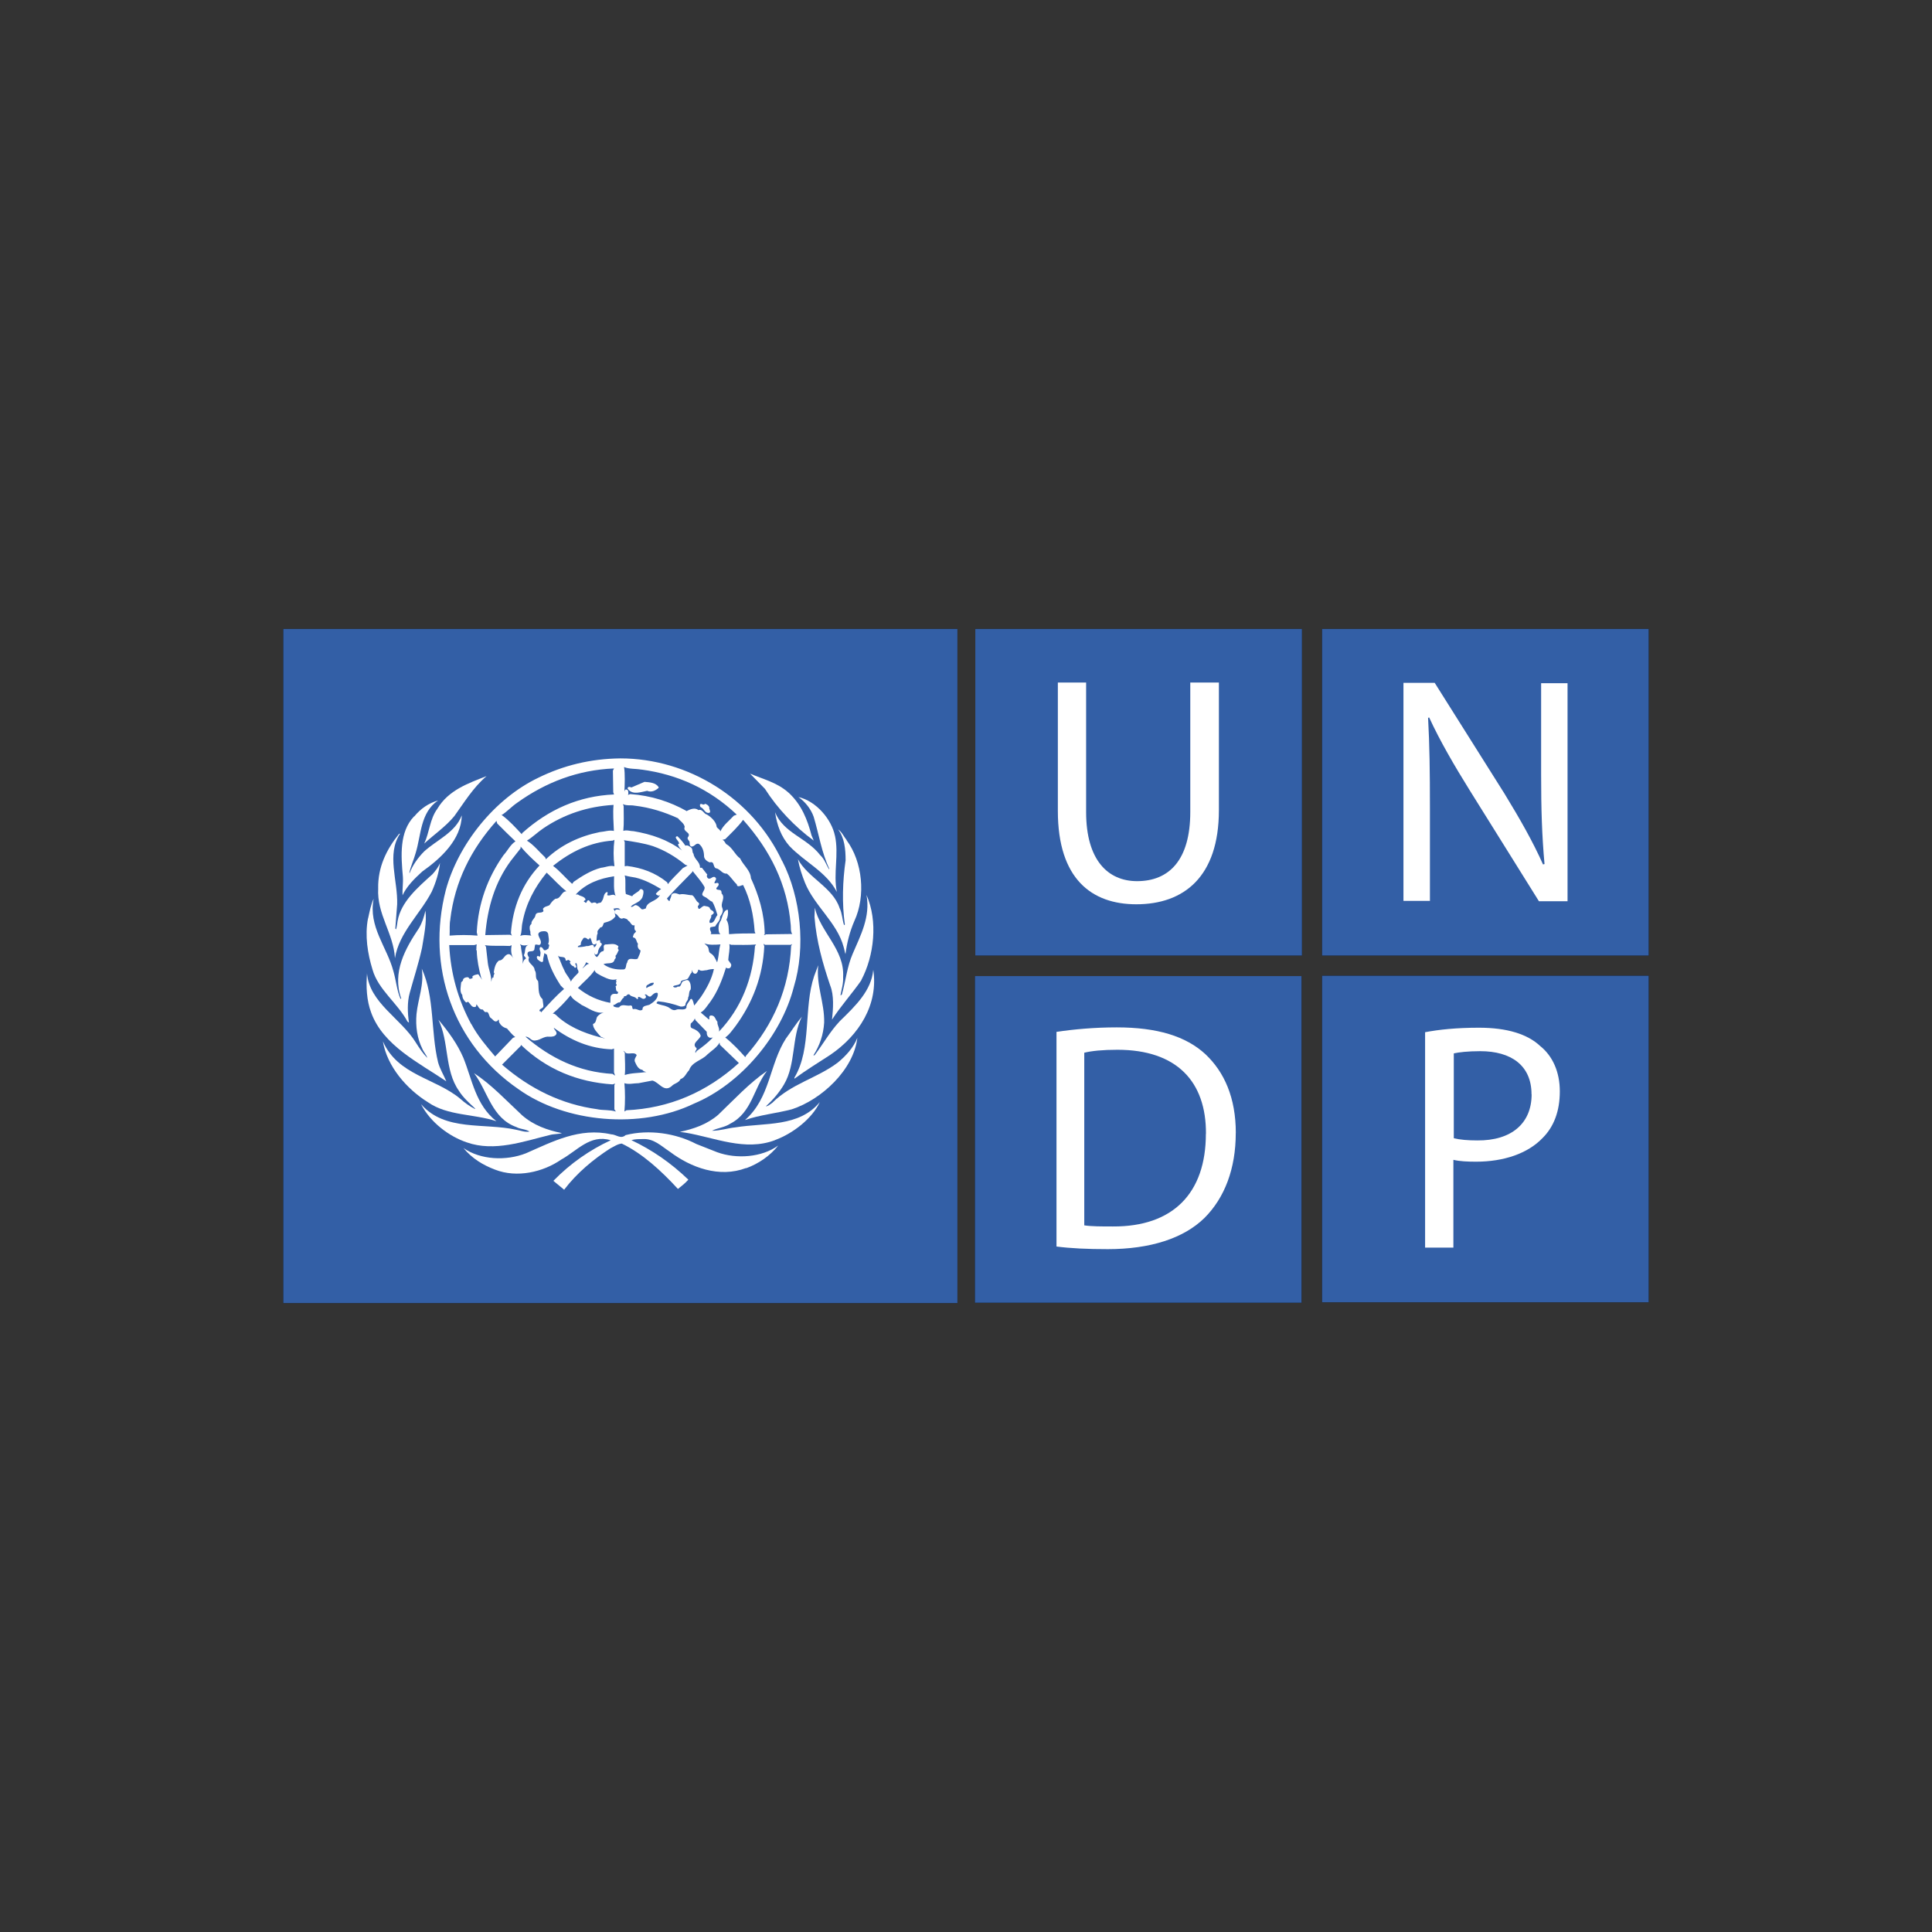 <?xml version="1.0" encoding="UTF-8"?>
<svg id="katman_1" xmlns="http://www.w3.org/2000/svg" xmlns:xlink="http://www.w3.org/1999/xlink" version="1.1" viewBox="0 0 700 700">
  <rect x="0" y="0" width="700" height="700" fill="#333333" stroke="none"/>
  <!-- Generator: Adobe Illustrator 29.7.1, SVG Export Plug-In . SVG Version: 2.1.1 Build 8)  -->
  <defs>
    <style>
      .st0 {
        fill: #010202;
      }

      .st1 {
        fill: #fff;
      }

      .st2 {
        fill: #335fa6;
      }
    </style>
    <symbol id="Yeni_Sembol" viewBox="0 0 494.73 244.27">
      <g>
        <g>
          <g>
            <rect class="st0" x="250.74" width="118.36" height="118.36"/>
            <path class="st1" d="M280.65,19.42v46.51c0,24.67,12.27,33.84,28.44,33.84,17.12,0,29.91-9.85,29.91-34.12V19.42h-10.37v46.91c0,17.4-7.67,25.06-19.27,25.06-10.52,0-18.47-7.55-18.47-25.06V19.42s-10.25,0-10.25,0Z"/>
            <rect class="st0" x="376.37" width="118.36" height="118.36"/>
            <path class="st1" d="M415.46,98.66v-33.84c0-13.07-.12-22.64-.67-32.61l.4-.12c3.9,8.5,9.17,17.52,14.7,26.41l25.06,40.16h10.37V19.67h-9.57v33.16c0,12.27.28,21.84,1.23,32.37l-.55.12c-3.65-8.22-8.34-16.44-14.02-25.74l-25.22-40.04h-11.32v79h9.57v.12h.03Z"/>
            <rect class="st0" x="376.37" y="125.63" width="118.36" height="118.36"/>
            <path class="st1" d="M452.27,168.64c0-10.52-7.42-15.65-18.59-15.65-4.45,0-7.82.4-9.57.8v30.74c2.15.55,5.12.8,8.5.8,12.27.12,19.7-6.07,19.7-16.72M462.52,167.57c0,7.15-2.15,12.79-6.2,16.84-5.4,5.68-14.14,8.62-24.14,8.62-3.1,0-5.92-.12-8.22-.67v31.81h-10.25v-78.05c5-.95,11.32-1.63,19.54-1.63,10.12,0,17.52,2.3,22.12,6.6,4.57,3.65,7.15,9.45,7.15,16.44v.03Z"/>
            <rect class="st0" x="250.59" y="125.78" width="118.36" height="118.36"/>
            <path class="st1" d="M334.31,182.94c.12-18.87-10.52-30.46-32.09-30.46-5.25,0-9.3.4-12,1.07v62.55c2.55.4,6.35.4,10.37.4,21.84.12,33.69-12.12,33.69-33.56M345.11,182.66c0,12.95-4.05,23.47-11.32,30.74-7.55,7.42-19.7,11.32-35.04,11.32-7.42,0-13.35-.28-18.59-.95v-77.77c6.35-.95,13.74-1.63,21.84-1.63,14.7,0,25.06,3.22,32.09,9.69,6.87,6.47,11.04,15.77,11.04,28.59h-.03Z"/>
          </g>
          <g>
            <rect class="st0" width="244.27" height="244.27"/>
            <path class="st1" d="M184.29,174.04c-5.52,1.47-11.6,2.02-17,3.9,9.17-7.95,8.77-20.09,14.82-29.51,2.02-2.7,3.65-5.4,5.8-7.95-3.77,7.55-2.15,17.24-6.47,24.54-1.63,2.82-4.05,5.68-6.6,7.95.8,0,1.63-.8,2.3-1.23,6.99-6.99,16.17-8.9,23.71-14.57,2.98-2.42,5.8-5.52,7.15-9.02-1.35,11.6-12.95,22.37-23.71,25.89"/>
            <path class="st1" d="M209.48,127.26c-3.37,4.85-7.55,9.45-10.65,14.3.4-3.9.8-8.77-.67-12.39-2.7-7.95-5-16.05-5.68-24.79l.12-3.37c2.02,8.9,10.8,15.09,10.25,25.06.12,2.42-.55,4.45-.95,6.6l.12.12.4-.4c1.35-4.85,1.9-10.12,3.9-14.7,2.82-6.6,6.47-13.35,5-21.29,4.17,9.45,2.82,21.97-1.9,30.86"/>
            <path class="st1" d="M204.11,76.57c5.8,7.82,6.99,20.22,2.82,29.24-1.63,3.77-2.7,7.82-3.22,12-.28-.67-.4-1.75-.67-2.55-2.3-8.77-10.65-14.97-14.02-23.32-1.07-2.7-2.02-5.52-2.55-8.5,3.65,6.75,12.67,10.25,15.09,17.67.95,1.9.95,4.17,1.63,6.2.12,0,.28-.12.28-.28-1.07-7.67-.8-15.65.28-23.19,0-4.05-.4-8.1-2.7-11.2,1.35.95,2.02,2.55,3.1,3.9"/>
            <path class="st1" d="M199.9,74.95c1.47,6.87-.67,13.47.67,20.34h0c-3.77-7.27-11.6-10.8-17.12-16.57-3.1-3.5-4.57-7.67-5.25-12.27,3.1,7.55,11.44,9.17,16.32,15.49,1.63,1.47,2.15,3.5,3.22,5.12l.12-.12c-2.82-5.92-3.77-12.55-5.68-18.87-.95-2.7-2.98-5.4-5.52-7.15,6.47,1.47,12,8.1,13.22,14.02"/>
            <path class="st1" d="M183.06,59.3c4.72,4.33,6.87,9.85,8.34,15.49l.8,1.9c-6.87-5-13.22-11.72-17.67-18.74l-5.4-5.52c4.72,2.02,9.85,3.22,13.9,6.87"/>
            <path class="st1" d="M73.6,53.38c-4.85,4.17-8.1,9.57-11.6,14.42-3.22,3.9-7.27,6.6-10.92,9.97,1.9-4.05,2.02-8.9,4.72-12.55,4.05-6.87,11.32-9.3,17.79-11.87"/>
            <path class="st1" d="M47.46,67.95c2.3-2.82,5.25-4.85,8.62-5.8-6.47,4.45-6.07,12.39-8.1,19.02-.67,2.42-1.75,4.72-2.3,7.15l.12.12c1.07-2.82,2.98-5.52,5.25-7.82,4.57-4.17,11.32-6.87,13.62-13.07-.12,8.62-7.42,15.49-14.3,20.34-2.82,2.55-5.68,5.4-7.15,8.62-.12-2.15.28-4.45.12-6.75-.67-7.55-1.35-16.17,4.05-21.84"/>
            <path class="st1" d="M34.39,93.97c-.12-7.67,2.98-14.02,7.55-19.7.12,0,.28-.12.4-.12-5,7.55-.8,17-1.07,25.62l-.67,8.77s.12.28.28.28c.28-.95.4-2.02.55-2.98,1.23-6.99,7.27-12.12,12.67-17,1.07-1.23,2.15-2.55,2.7-4.05-.4,3.5-1.47,6.99-2.98,10.37-4.17,8.1-11.87,14.82-13.35,24.14-.55-9.17-6.6-15.89-6.07-25.34"/>
            <path class="st1" d="M30.74,104.89c.55-2.42.95-4.85,2.02-7.15-2.02,10.12,4.85,17.52,7.15,26.29.95,3.22,1.23,6.87,2.55,9.97.12,0,.28,0,.28-.12-3.37-9.45,1.47-18.07,6.35-25.34,1.23-2.02,1.9-4.17,2.42-6.47.55,4.17-.55,9.17-1.23,13.47-1.23,5.68-2.98,10.92-4.45,16.32-.95,3.37-.8,7.27-.28,10.8l-.55-.4c-3.5-6.6-10.65-11.6-12.67-18.87-1.75-5.68-2.82-12.27-1.63-18.47"/>
            <path class="st1" d="M30.34,124.68c.8,10.8,12.39,16.44,17.79,25.34,1.23,1.9,2.42,3.77,4.05,5.4-.28-1.07-1.35-2.15-1.75-3.22-1.9-3.77-2.55-8.22-2.15-12.67.55-5.52,2.82-10.65,1.9-16.44,4.72,10.25,3.22,22.92,5.92,33.96.67,2.42,2.02,4.57,2.98,6.87-9.69-6.6-22.92-12.95-27.24-24.94-1.63-4.33-1.9-9.45-1.47-14.3"/>
            <path class="st1" d="M36.14,149.5c5.4,12.27,19.02,13.22,28.04,20.77,1.63,1.47,3.37,2.7,5.25,3.65l.12-.12c-2.02-1.9-4.45-4.05-5.92-6.47-5.25-7.42-3.5-17.79-7.42-25.74,3.65,4.33,6.87,8.77,9.02,13.74,3.22,7.95,4.45,17.12,12,23.04-8.1-2.7-17.67-1.9-24.79-6.87-7.82-4.85-14.82-13.07-16.32-21.97"/>
            <path class="st1" d="M50.01,172.29c8.62,9.85,22.79,6.6,34.36,9.17,1.63.28,3.1.95,4.85.67-1.35-.95-3.22-.8-4.72-1.63-9.02-3.22-10.37-12.95-15.37-19.54,6.35,4.17,11.6,9.85,17.4,15.25,4.17,3.65,9.17,5.4,14.42,6.47-1.23.4-2.98.28-4.33.67-9.45,2.3-20.09,6.2-30.07,2.7-6.47-2.15-13.22-7.27-16.57-13.74"/>
            <path class="st1" d="M167.69,195.33c-9.69,3.65-19.94-.12-27.64-5.92-3.1-2.02-5.8-4.85-9.85-4.57-1.47,0-2.82,0-4.05.4,7.42,3.5,14.3,8.22,20.62,14.3-1.07,1.23-2.42,2.3-3.77,3.37-6.07-6.6-12.79-12.79-20.34-16.44-1.47.12-2.82,1.07-4.17,1.75-6.07,3.9-12.12,8.9-16.72,14.97l-3.9-3.22c6.2-6.35,13.22-11.2,20.77-14.7-7.42-2.3-12.27,3.9-17.92,6.99-6.6,4.57-16.05,6.75-23.99,3.65-4.33-1.63-8.34-4.05-11.44-7.82,6.2,4.33,15.49,4.72,22.64,1.9,9.57-4.17,19.42-9.45,30.86-6.87,1.75,0,3.5,1.9,5.25.28,8.5-2.15,18.19-.67,25.62,3.22l7.55,2.98c6.99,2.55,16.17,1.9,22.12-2.42-2.98,3.77-7.15,6.6-11.6,8.22"/>
            <path class="st1" d="M178.21,185.21c-10.92,4.17-21.97-.95-32.49-2.7l-2.02-.28h0c5-1.07,9.85-2.7,13.9-6.2,5.92-5.68,11.2-11.44,17.67-15.89-4.85,6.2-5.4,15.09-13.35,19.14-2.02,1.35-4.45,1.47-6.6,2.55,2.98,0,5.68-.95,8.5-1.23,10.8-1.75,23.04,0,30.59-9.17-2.82,6.07-9.85,11.44-16.17,13.74"/>
            <path class="st1" d="M198.16,154.35c-4.33,2.82-8.77,5.52-12.95,8.62v-.4c6.35-10.65,3.22-25.22,7.15-36.81l1.47-3.9c-.8,7.27,2.3,13.47,2.15,20.77-.28,4.45-1.63,8.34-3.9,11.87h.4c3.1-4.05,5.52-8.5,9.17-12.39,5.68-5.52,11.44-11.04,12.12-18.59,1.9,12.55-5.12,23.71-15.65,30.86"/>
            <path class="st1" d="M184.01,114.86c-.67,15.25-6.35,28.44-16.32,39.76l-.28.55c-2.02-2.3-4.72-5.12-7.27-7.15,1.47-.95,2.7-2.82,3.77-4.17,6.2-8.5,9.85-18.07,10.37-28.84l-.28-.95.55.4h9.3l.55-.28s-.4.67-.4.67ZM124.28,174.44l-.67.4c.28-3.37.28-6.87,0-10.25,1.63.55,3.37,0,5.12,0l5-.95c2.42.55,4.17,4.45,6.99,2.02.95-1.07,2.55-1.07,3.22-2.55,1.63-.55,2.02-2.15,3.1-3.22,1.07-3.1,4.57-3.5,6.6-5.68,1.47-1.35,3.5-2.55,4.45-4.33l.12.8,6.87,6.6c-11.6,10.52-25.22,16.44-40.83,17.12l.03.03ZM124.16,153.67c1.23.55,3.22-.55,3.9.8-.4.8-.95,1.47-.67,2.3.55,1.23,1.23,2.82,2.7,2.98.4.55.95.67,1.47.8-2.55.4-5.4.28-7.82,1.07.28-2.7,0-5.4,0-8.1l-.55-.67c.4.12.67.55.95.8l.03.03ZM121.73,137.1c-.67.12-1.35,0-1.9-.28-.28,0-.12-.4-.28-.55.95,0,1.35-1.07,2.42-.95.55-.55.67-1.35,1.47-1.75-.28-.8.8-.28.95-.8.28-.28.67-.55,1.07-.28.67.95,2.02.55,2.7,1.63.28.12.4-.28.4-.4v-.4c1.07-.12,1.63,1.35,2.7.4.28-.28.12-.67,0-.95-.12,0-.28-.12-.28-.28.8-.4,1.23,1.07,2.15.67.8-.67,1.23-1.35,2.3-1.35l.28.28c.12,1.9-1.47,3.1-2.98,4.05-.95.4-2.7.28-2.55,1.75-1.07.95-2.02-.55-3.37-.12-.67-.28,0-1.23-.95-1.35-1.47.4-3.1-.8-4.17.67h.03ZM113.91,174.04c-13.07-1.75-24.54-7.42-34.64-16.17l6.75-6.75.12-.4c9.3,8.9,20.49,13.47,33.16,14.3l.95-.28-.28.55v8.77l.55.8c-2.15-.67-4.57-.4-6.6-.8l-.03-.03ZM68.08,143.15c-4.72-8.77-7.42-18.19-7.95-28.59h9.02l.95-.28c-.12.55-.12,1.07-.12,1.9v-.12c-.28.12.12.28.12.55.12,3.5.8,6.75,1.63,9.85l.4.67c-.67-.67-.95-1.35-1.47-2.02-.8.12-1.63.28-2.15.8.4.95-.55.67-.95.95-.12-.28-.4-.55-.67-.67-.67,0-1.35.12-1.75.8.12.55-.4.67-.67,1.07-.12,1.47-.67,3.37.4,4.57,0,1.07.55,2.02,1.35,2.7.28,0,.55-.12.67-.28.95.67,1.35,2.3,2.7,1.9.4-.12.28-.55.4-.95.67.67.95,2.02,2.3,1.9.28.28.55.95,1.07.95,1.35-.4.95,1.63,1.9,2.15.8.55,1.23,1.63,2.3,1.07l.4-.55c.4.28,0,.95.4,1.23.55,1.07,1.63,1.75,2.7,2.02.95,1.07,1.9,2.3,2.98,3.1l-.8.28-6.47,6.75c-2.98-3.5-6.35-7.42-8.62-11.72l-.06-.03ZM60.53,105.14c1.63-13.47,7.42-25.22,16.72-35.59l.28.95c2.15,2.15,4.45,4.45,6.6,6.47-1.9,1.23-2.82,3.37-4.33,5-5.8,8.22-9.17,17.52-9.69,27.92l.28,1.23c-3.22-.28-6.75-.28-10.12,0,.12-2.02-.12-4.05.28-5.92v-.06ZM84.8,62.95c10.37-7.42,21.97-11.87,35.04-12.39l-.4.8.12,7.82.28.8c-12.67.55-23.71,5.4-33.29,14.02l-.12.4c-2.15-2.3-4.57-5-7.15-6.87h-.28c2.02-1.23,3.77-3.22,5.8-4.57ZM119.99,85.99c-1.75-.4-3.22.4-4.85.55-3.65.95-6.87,2.98-9.97,5.12-.12.28-.28.55-.55.67-2.3-2.02-4.45-4.72-6.87-6.47,6.35-5.12,13.47-8.62,21.69-9.17l.55-.28c-.4,3.1-.4,6.47,0,9.57ZM117.41,96.52c-.12-.4.4-.95-.12-1.23-1.47.67-.95,2.3-1.9,3.37-.12.8-1.23.4-1.75.95-.4-.67-1.23-.55-1.75-.28-.8,0-.95-1.63-1.75-.8-.28.28-.12.8-.67.67-.12-.28-.4-.28-.55-.4,0-.55.8-.4.55-.95-.55-1.07-1.9-.95-2.7-1.63h-.8c3.77-4.05,8.62-5.8,13.9-6.6,0,2.3-.28,5,.55,7.15-.8-1.07-2.02.12-2.98-.28h-.03ZM108.39,122.93c.55-.55,1.07-1.35,1.35-2.15l1.07.55c-1.07.12-1.63,1.23-2.42,1.63h0v-.03ZM118.76,132.78c-.4.8-.12,1.9-.28,2.7-4.33-.8-8.22-2.55-11.72-5.4,2.02-2.15,4.57-4.17,6.07-6.47.12,1.07,1.47,1.47,2.3,2.02,1.75.8,3.77,2.02,5.8,1.23-.12.12-.28.28-.4.4.55.55-.4,1.07.28,1.63.12.4-.4.4-.4.67.28.55-.12,1.63.8,1.9.28.28,0,.8-.4.8-.8-.12-1.63-.12-2.02.55l-.03-.03ZM98.66,97.74c-.95.55-1.63,1.47-2.15,2.3-.8.55-1.75.4-2.42,1.35,0,.4.4.8,0,1.07-.8.67-2.3-.12-2.7,1.23-.12,1.23-1.63,1.9-1.47,3.22-.8.55-.67,1.47-.55,2.3.4.55-.12,1.47.55,1.9-1.23-.12-2.98-.4-4.05.12.67-1.47.4-3.22.8-4.85,1.23-6.75,4.33-12.67,8.77-18.07,2.3,2.15,4.72,4.85,7.15,6.75-1.9,0-1.9,2.7-3.9,2.7l-.03-.03ZM94.22,136.15l-.28-2.02c-1.9-1.63-1.23-4.57-1.63-6.6-1.35-1.07-.28-2.7-1.23-3.9,0-1.9-2.98-2.55-2.02-4.57-.4-.55-.8-1.23-.4-1.9.55-.67,1.9,0,2.3-.95l.28-1.75c.67-.4,1.63.55,2.02-.4.67-1.63-2.42-3.65.28-4.45.95-.12,2.02-.28,2.42.8.12,1.23.55,2.55,0,3.77.8.28.12,1.07.12,1.63-.55.28-.95.8-1.63.55-.28-.4-.67-1.23-1.35-1.07-.55.67.12,1.35.12,2.15-.12.4,0,.95-.28,1.35-.28-.12-.4-.28-.8-.28-.55.28-.12.95,0,1.23.55.4.95.95,1.75.95l.28-.4c-.12-1.07.4-1.9.4-2.82l.95.55c.8,4.05,2.7,7.67,5,11.2l1.23,1.23c-2.98,2.55-5.8,5.68-8.34,8.5h0s-.12-.67-.55-.4c-.28-1.23,1.75-.8,1.35-2.3v-.09ZM114.99,147.75l1.63.67c-5.68-1.35-11.72-3.37-16.57-7.42-.8-.55-1.35-1.63-2.42-1.63,2.3-1.9,4.57-4.33,6.47-6.6.8,1.63,2.7,2.42,4.05,3.5,2.42,1.07,5,3.22,7.95,2.7-.95.28-1.75.8-2.42,1.63-.4.95-.28,2.15-1.47,2.55,0,1.63,1.63,3.22,2.82,4.57l-.03.03ZM105.29,122.26c0,.28.4.67.8.4.4-.55-.8-1.35,0-1.63.55.55.28,1.63.55,2.3.28.4.4.8.28,1.23-.95,1.07-2.15,2.02-2.7,3.22-.55-1.47-1.9-2.7-2.42-4.17-.95-1.75-1.47-3.65-2.3-5.25.8.95,2.82-.12,2.82,1.75.12.12.28,0,.55,0,.18-.18.41-.22.67-.12.12.28.95.55.28.8.12.67.8,1.35,1.47,1.47ZM119.83,73.2c-1.75-.4-3.37.28-5.12.4-7.27,1.47-14.02,4.57-19.54,9.85l-.28-.67c-2.15-2.02-4.17-4.57-6.6-6.07,2.02-1.23,3.9-3.1,5.92-4.45,7.55-5.12,16.05-7.95,25.46-8.5-.28,3.1,0,6.35.12,9.45h.03ZM82.89,111.09l-.8-.28-8.9.12c.8-9.97,3.5-19.14,9.3-26.97l3.5-4.45v-.67c2.02,2.42,4.45,4.72,6.87,6.87-6.47,6.87-9.69,15.25-10.37,24.39.12.4.12.8.4.95v.03ZM76.3,126.18c-.95.12-.67,1.07-.95,1.63.12-2.3-.95-4.45-1.23-6.75l-.67-5.92-.4-.55c2.82.4,6.07.12,9.02.28l.67-.28c-.28,1.47-.28,3.5.67,4.72-.4-.4-.95-1.47-1.75-1.47-1.63.12-1.75,2.3-3.5,2.3-1.35,1.07-1.63,2.7-1.9,4.33.67.4-.4,1.07,0,1.75l.03-.03ZM86.15,114.99l-.4-.8c.95.67,2.02.55,3.1.28-1.63.55-.95,2.42-1.63,3.65-.12.55.8.8.67,1.35-.8.4-.95,1.23-1.23,1.9.4-2.15-.4-4.17-.55-6.35l.03-.03ZM120.26,161.89l-.95-.67c-12.12-.67-22.52-5.68-31.54-13.47,1.47-.12,2.02,1.75,3.65,1.35,1.75-.12,3.1-1.63,5-1.35.95,0,2.02,0,2.55-.95.28-.95-.8-1.47-.95-2.3,6.2,4.57,13.07,7.55,21.02,7.82l.8-.28v8.62l.4,1.23h.03ZM121.73,101.52l.55.28c-.67,0-1.47-.4-2.02.12-.4.28-.12.8,0,1.23,1.23.4,1.47,2.42,2.98,1.63.67.12,1.47.28,1.75.95.95.4,1.07,2.02,2.3,1.63,0,.67-.28,1.75.55,2.15-.12.55-.95.8-.95,1.47-.12.12-.28.55-.12.8,1.23.12,1.07,1.47,1.75,2.3-.28.95,0,1.9.95,2.42-.12,1.07-.67,2.02-1.07,2.98-1.23.67-3.37-.95-3.77,1.35-.67.8-.12,2.55-1.47,2.55-2.7.12-5.12-.4-7.15-1.9,1.35-.67,3.65.28,4.05-1.75.4-.28.55-.8.28-1.23.67-.67.8-1.47,1.23-2.15-.55-.55-.28-.8-.12-1.35-1.35-1.35-3.1-.67-4.85-.67-1.07.55,0,1.75-.67,2.42-1.35.12-1.35,1.47-2.3,2.15-.55-.28-.95-.95-.95-1.47h.12c-.12.28.12.55.28.55,1.23.12.8-1.23,1.23-1.9.12-.8,2.02-1.9.55-2.42-.12-.28.12-.8-.28-.95-.4.12-1.23.12-1.23.95.28.55,0,1.23-.55,1.63h-.28c.12-.4-.12-.67-.4-.8-.8,0-1.35.55-2.15.4-1.07.28-2.15.4-3.22.4-.12-.67.8-.4,1.07-.95-.12-.95.55-1.63.95-2.3.28-.28.8-.12,1.07,0,.28.28.55.55.95.4l.28-.55c.95.55.4,3.37,2.3,2.15.28-1.23,0-2.7.55-3.77-.4-1.07.67-1.47.95-2.15.95.12.95-1.07,1.35-1.63,1.47-.4,3.1-.8,4.17-2.42-.4-.8-.12-2.02-.8-2.7.67-.12,1.75-.4,2.3.12l-.15.06ZM127.26,64.03c5.68.67,10.8,2.3,15.77,4.57.8,1.07,2.15,1.75,2.42,3.1-.8,2.02,2.7,1.9,1.07,3.9-.12.67.4.95.67,1.47.12.55-.12,1.35.55,1.75,1.23.28,1.63-1.35,2.82-.95,1.47,1.07,1.9,2.98,1.9,4.57.12,1.07,1.07,1.75,2.02,2.15,1.9-.55,1.07,1.63,2.3,2.15,1.47.12,2.3,2.15,3.9,1.9,1.47,1.07,2.3,2.7,3.65,3.9,0,.28.12.55.4.67.8.12,1.23-.4,1.9-.4,2.55,5.12,3.77,10.8,4.17,16.84l.28.67c-3.1,0-6.35,0-9.57.28-.12-1.9,0-3.77-.95-5.25.55-.95.67-2.3.55-3.37-.12-.55-.67,0-.8,0-1.07.95-1.23,2.42-1.75,3.65-.95,1.23-1.07,3.22-.55,4.57l.4.4h-3.65c.95-.55-.8-1.63.12-2.55l1.63-.28c.55-1.23,1.9-2.02,1.75-3.5.67-.95,1.35-2.02.8-3.22-.8-1.75,1.35-3.65-.28-5.25.12-.55-.12-1.23-.8-1.23-.55-.12-1.07,0-1.07-.67.28-.4,1.07-.95.8-1.63-.4-.55-.95,0-1.47-.12-.12-.8,1.35-1.63,0-2.3-.95-.12-1.35.95-2.3.55-.4-.28-.67-.95-.28-1.35l-1.9-2.42c-.12-.28-.8.12-.8-.28.12-1.9-2.15-2.98-2.3-4.85-.67-.67-.12-1.9-1.07-2.42-.55-.4-1.07-.8-1.9-.55-.8-1.23-1.75-2.3-2.82-3.37-.28-.12-.55.12-.67.28.12.95,1.23,1.47,1.23,2.42-.12,0-.28,0-.4.12.12.95.95,1.75,1.47,2.3-5.12-3.9-11.2-5.92-17.52-6.99-1.23,0-2.55-.55-3.77-.12.28-2.82.12-6.07.12-9.02l-.28-.67c1.47.67,2.82.28,4.17.55h.03ZM129.8,50.96c13.07,1.75,24.67,6.99,34.51,16.32l-1.07.4c-1.75,1.9-3.9,3.5-4.85,5.68-.12-.67-1.07-1.07-1.35-1.63-.12-1.75-1.9-3.5-3.5-4.45-1.23-.28-1.63-2.15-3.1-1.63-1.35-1.07-2.98-.28-4.17.28v.12c-6.2-3.5-13.07-5.68-20.49-6.2-.4,0-.55.28-.95.28.4-.28.12-1.07.12-1.47-.12-.28-.55-.67-1.07-.4-.12.28-.28.55-.28.8.12-2.82.28-6.47-.12-9.02,1.9.8,4.17.55,6.35.95l-.03-.03ZM135.88,134.93c2.82.28,5.52.95,8.1,1.9.67,0,1.35,0,1.75-.55-.12-1.07,1.07-1.63.95-2.7.55-.95.12-2.15.95-2.98.12-1.07,0-2.42-.8-3.22-.67-.4-1.35.12-2.02.28-.8.55-.55,2.3-1.9,1.9-.28.4-.95.4-1.35.28-.12-.12-.28-.12-.28-.4.95-.55,2.7-.12,2.82-1.75.67-.67,1.9-.4,2.55-1.07.55-.8.67-1.47,1.35-2.15,0-.28.12-.67.12-.95.12.4.12,1.07.8,1.35.8.28,1.07-.4,1.35-.95,0-.28.12-.67.4-.4.8.67,1.9.12,2.82.12.8-.28,1.75-.4,2.55-.4-.8,3.65-2.55,6.87-4.72,10.12-.8.95-1.47,2.02-2.42,3.1-.28-.8-.28-1.75-.95-2.42l-.4.12c-.55,1.07-1.63,1.9-1.47,3.1-.8,1.23-2.7.12-3.9.8-1.35.4-2.15-.95-3.22-1.23-1.23-.55-2.7-.55-3.77-1.23.28-.4.4-.67.67-.67h.03ZM144.77,86.67c-1.75,1.9-3.9,3.77-5.4,5.8l-.28-.67c-4.33-3.5-9.17-5.25-14.57-5.92l-.8.12v-8.77l-.28-.67c3.65.55,7.15,1.07,10.52,2.15,4.17,1.47,8.1,3.77,11.72,6.75l.8.28-1.75.95h.03ZM158.4,114.31c-.55,1.75-.55,3.77-.95,5.52-.12.28-.12.67-.28.95-.55-1.07-1.07-2.55-2.3-3.22-1.07-.55-.4-2.02-1.35-2.7l-.95-.95c1.47.67,3.77.55,5.8.4h.03ZM152.6,97.07c1.07.28,1.75,1.47,2.82,1.75.95,1.47,1.35,3.22,1.9,4.85-.95.95-.95,3.1-2.82,2.82-.4-1.07.8-1.63.55-2.7.28-.28.8-.4.95-.95-.12-.95-1.35-.8-1.47-1.75-.4-.55-1.07-.55-1.63-.67-1.23-.55-2.42,2.55-2.7,0,.4-.28.67-.8.28-1.23-1.07-.55-1.23-2.02-2.3-2.7-1.63,0-3.1-.67-4.57-.28-.95-.28-2.15-.95-2.98.12,0,.8-.55,1.47-.67,2.3-.4-.12-.67-.55-.95-.95,2.82-3.22,6.2-6.47,9.17-9.57l.12-.4c1.47,1.9,3.22,3.77,4.33,5.8.4,1.35-2.02,2.7,0,3.5l-.03.06ZM134.25,128.21c0,1.23-1.75,1.07-2.55,1.9-.4-.12-.12-.67,0-.95.8-.4,1.35-1.07,2.55-.95ZM131.43,101.24c-.55.12-1.07.55-1.63.28-.55-.55-1.23-1.35-2.15-1.47-.67.12-1.07.95-1.75.55,1.23-1.23,3.22-1.47,4.17-3.22.28-.8.55-1.75.4-2.55-.28-.4-.8-.8-1.23-.4-.67,1.07-2.15,1.35-2.82,2.42l-2.3-.8c-.4-2.15.12-4.85-.4-6.75,1.23.4,2.55.55,3.9.8,3.37.8,6.35,2.42,9.3,4.17-.67.28-1.35,1.07-1.9,1.63,0,.55.67.4.8.8l.67-.28c-1.35,2.55-4.72,2.15-5.12,4.85l.06-.03ZM149.62,151.8c-1.75-1.63,1.07-2.82,1.63-4.33-.28-1.47-2.02-2.42-3.22-2.82-.67-.4-.4-1.07-.4-1.63.55-.55,1.23-1.07,1.47-1.9l.28.67,4.05,4.17c0,.95.12,1.75,1.07,2.15.4.12.95-.12,1.35,0h-.28c-1.75,1.9-3.77,3.37-5.8,4.85l-.4.67c-.4-.8.8-1.23.28-1.9l-.03.06ZM157.32,142.35c-.8-.8-.8-2.3-2.3-2.3-.55,0-.67.4-.67.8,0,.28.12.55-.12.67l-2.98-2.55c1.35-.67,2.42-2.55,3.5-3.9,2.7-3.77,4.33-8.1,5.68-12.39.4.4,1.07.4,1.47.12.4-.4.55-1.07.28-1.47l-.95-1.35c.12-2.02.67-3.9.4-5.8l.67.28c2.98,0,6.07.12,9.02-.12l-.4.55c-.8,11.72-4.85,22.37-13.07,31.02.4-1.23-.67-2.3-.55-3.5l.03-.06ZM183.86,107.16c.12,1.07-.12,2.42.55,3.37l-9.45.12c-.28.12-.55.28-.8.28l.28-.4c-.12-7.42-2.15-14.02-5-20.22-.12-2.82-2.82-4.72-3.9-7.15-2.02-1.47-2.7-3.9-5.12-5.25-.4-.55-.67-1.35-1.35-1.47l1.07-.28c2.3-2.3,4.72-4.57,6.47-6.99,9.85,11.04,16.05,23.47,17.24,38.01v-.03ZM180.76,84.12c-10.65-22.79-34.12-37.21-58.63-37.21-10.8.12-20.62,2.55-29.67,6.99-16.05,7.67-29.11,24.27-33.56,40.71-7.15,27.76,2.55,55.81,26.29,72.13,17.12,12.27,44.36,14.57,63.63,5.25,17.12-7.15,31.69-24.79,36.14-42.18,4.45-14.57,2.55-32.61-4.17-45.71l-.03.03Z"/>
            <path class="st1" d="M150.97,63.63c0,.4,0,.67.28.95,1.35.55,1.47,2.42,3.22,2.02.55-.55-.28-1.23-.12-2.02-.28-.67-.8-.95-1.47-1.23-.8.8-1.35-.4-1.9.28"/>
            <path class="st1" d="M124.96,58.11c1.75,2.15,4.72.95,6.87.55,1.63.67,3.1-.12,4.17-1.07v-.28c-1.07-1.63-3.22-1.75-5.12-1.9l-4.72,2.02c-.4-.12-1.07-.4-1.35.12-.12.28,0,.4.12.55"/>
          </g>
        </g>
        <g>
          <g>
            <rect class="st2" x="250.74" width="118.36" height="118.36"/>
            <path class="st1" d="M280.65,19.42v46.51c0,24.67,12.27,33.84,28.44,33.84,17.12,0,29.91-9.85,29.91-34.12V19.42h-10.37v46.91c0,17.4-7.67,25.06-19.27,25.06-10.52,0-18.47-7.55-18.47-25.06V19.42s-10.25,0-10.25,0Z"/>
            <rect class="st2" x="376.37" width="118.36" height="118.36"/>
            <path class="st1" d="M415.46,98.66v-33.84c0-13.07-.12-22.64-.67-32.61l.4-.12c3.9,8.5,9.17,17.52,14.7,26.41l25.06,40.16h10.37V19.67h-9.57v33.16c0,12.27.28,21.84,1.23,32.37l-.55.12c-3.65-8.22-8.34-16.44-14.02-25.74l-25.22-40.04h-11.32v79h9.57v.12h.03Z"/>
            <rect class="st2" x="376.37" y="125.63" width="118.36" height="118.36"/>
            <path class="st1" d="M452.27,168.64c0-10.52-7.42-15.65-18.59-15.65-4.45,0-7.82.4-9.57.8v30.74c2.15.55,5.12.8,8.5.8,12.27.12,19.7-6.07,19.7-16.72M462.52,167.57c0,7.15-2.15,12.79-6.2,16.84-5.4,5.68-14.14,8.62-24.14,8.62-3.1,0-5.92-.12-8.22-.67v31.81h-10.25v-78.05c5-.95,11.32-1.63,19.54-1.63,10.12,0,17.52,2.3,22.12,6.6,4.57,3.65,7.15,9.45,7.15,16.44v.03Z"/>
            <rect class="st2" x="250.59" y="125.78" width="118.36" height="118.36"/>
            <path class="st1" d="M334.31,182.94c.12-18.87-10.52-30.46-32.09-30.46-5.25,0-9.3.4-12,1.07v62.55c2.55.4,6.35.4,10.37.4,21.84.12,33.69-12.12,33.69-33.56M345.11,182.66c0,12.95-4.05,23.47-11.32,30.74-7.55,7.42-19.7,11.32-35.04,11.32-7.42,0-13.35-.28-18.59-.95v-77.77c6.35-.95,13.74-1.63,21.84-1.63,14.7,0,25.06,3.22,32.09,9.69,6.87,6.47,11.04,15.77,11.04,28.59h-.03Z"/>
          </g>
          <g>
            <rect class="st2" width="244.27" height="244.27"/>
            <path class="st1" d="M184.29,174.04c-5.52,1.47-11.6,2.02-17,3.9,9.17-7.95,8.77-20.09,14.82-29.51,2.02-2.7,3.65-5.4,5.8-7.95-3.77,7.55-2.15,17.24-6.47,24.54-1.63,2.82-4.05,5.68-6.6,7.95.8,0,1.63-.8,2.3-1.23,6.99-6.99,16.17-8.9,23.71-14.57,2.98-2.42,5.8-5.52,7.15-9.02-1.35,11.6-12.95,22.37-23.71,25.89"/>
            <path class="st1" d="M209.48,127.26c-3.37,4.85-7.55,9.45-10.65,14.3.4-3.9.8-8.77-.67-12.39-2.7-7.95-5-16.05-5.68-24.79l.12-3.37c2.02,8.9,10.8,15.09,10.25,25.06.12,2.42-.55,4.45-.95,6.6l.12.12.4-.4c1.35-4.85,1.9-10.12,3.9-14.7,2.82-6.6,6.47-13.35,5-21.29,4.17,9.45,2.82,21.97-1.9,30.86"/>
            <path class="st1" d="M204.11,76.57c5.8,7.82,6.99,20.22,2.82,29.24-1.63,3.77-2.7,7.82-3.22,12-.28-.67-.4-1.75-.67-2.55-2.3-8.77-10.65-14.97-14.02-23.32-1.07-2.7-2.02-5.52-2.55-8.5,3.65,6.75,12.67,10.25,15.09,17.67.95,1.9.95,4.17,1.63,6.2.12,0,.28-.12.28-.28-1.07-7.67-.8-15.65.28-23.19,0-4.05-.4-8.1-2.7-11.2,1.35.95,2.02,2.55,3.1,3.9"/>
            <path class="st1" d="M199.9,74.95c1.47,6.87-.67,13.47.67,20.34h0c-3.77-7.27-11.6-10.8-17.12-16.57-3.1-3.5-4.57-7.67-5.25-12.27,3.1,7.55,11.44,9.17,16.32,15.49,1.63,1.47,2.15,3.5,3.22,5.12l.12-.12c-2.82-5.92-3.77-12.55-5.68-18.87-.95-2.7-2.98-5.4-5.52-7.15,6.47,1.47,12,8.1,13.22,14.02"/>
            <path class="st1" d="M183.06,59.3c4.72,4.33,6.87,9.85,8.34,15.49l.8,1.9c-6.87-5-13.22-11.72-17.67-18.74l-5.4-5.52c4.72,2.02,9.85,3.22,13.9,6.87"/>
            <path class="st1" d="M73.6,53.38c-4.85,4.17-8.1,9.57-11.6,14.42-3.22,3.9-7.27,6.6-10.92,9.97,1.9-4.05,2.02-8.9,4.72-12.55,4.05-6.87,11.32-9.3,17.79-11.87"/>
            <path class="st1" d="M47.46,67.95c2.3-2.82,5.25-4.85,8.62-5.8-6.47,4.45-6.07,12.39-8.1,19.02-.67,2.42-1.75,4.72-2.3,7.15l.12.12c1.07-2.82,2.98-5.52,5.25-7.82,4.57-4.17,11.32-6.87,13.62-13.07-.12,8.62-7.42,15.49-14.3,20.34-2.82,2.55-5.68,5.4-7.15,8.62-.12-2.15.28-4.45.12-6.75-.67-7.55-1.35-16.17,4.05-21.84"/>
            <path class="st1" d="M34.39,93.97c-.12-7.67,2.98-14.02,7.55-19.7.12,0,.28-.12.4-.12-5,7.55-.8,17-1.07,25.62l-.67,8.77s.12.28.28.28c.28-.95.4-2.02.55-2.98,1.23-6.99,7.27-12.12,12.67-17,1.07-1.23,2.15-2.55,2.7-4.05-.4,3.5-1.47,6.99-2.98,10.37-4.17,8.1-11.87,14.82-13.35,24.14-.55-9.17-6.6-15.89-6.07-25.34"/>
            <path class="st1" d="M30.74,104.89c.55-2.42.95-4.85,2.02-7.15-2.02,10.12,4.85,17.52,7.15,26.29.95,3.22,1.23,6.87,2.55,9.97.12,0,.28,0,.28-.12-3.37-9.45,1.47-18.07,6.35-25.34,1.23-2.02,1.9-4.17,2.42-6.47.55,4.17-.55,9.17-1.23,13.47-1.23,5.68-2.98,10.92-4.45,16.32-.95,3.37-.8,7.27-.28,10.8l-.55-.4c-3.5-6.6-10.65-11.6-12.67-18.87-1.75-5.68-2.82-12.27-1.63-18.47"/>
            <path class="st1" d="M30.34,124.68c.8,10.8,12.39,16.44,17.79,25.34,1.23,1.9,2.42,3.77,4.05,5.4-.28-1.07-1.35-2.15-1.75-3.22-1.9-3.77-2.55-8.22-2.15-12.67.55-5.52,2.82-10.65,1.9-16.44,4.72,10.25,3.22,22.92,5.92,33.96.67,2.42,2.02,4.57,2.98,6.87-9.69-6.6-22.92-12.95-27.24-24.94-1.63-4.33-1.9-9.45-1.47-14.3"/>
            <path class="st1" d="M36.14,149.5c5.4,12.27,19.02,13.22,28.04,20.77,1.63,1.47,3.37,2.7,5.25,3.65l.12-.12c-2.02-1.9-4.45-4.05-5.92-6.47-5.25-7.42-3.5-17.79-7.42-25.74,3.65,4.33,6.87,8.77,9.02,13.74,3.22,7.95,4.45,17.12,12,23.04-8.1-2.7-17.67-1.9-24.79-6.87-7.82-4.85-14.82-13.07-16.32-21.97"/>
            <path class="st1" d="M50.01,172.29c8.62,9.85,22.79,6.6,34.36,9.17,1.63.28,3.1.95,4.85.67-1.35-.95-3.22-.8-4.72-1.63-9.02-3.22-10.37-12.95-15.37-19.54,6.35,4.17,11.6,9.85,17.4,15.25,4.17,3.65,9.17,5.4,14.42,6.47-1.23.4-2.98.28-4.33.67-9.45,2.3-20.09,6.2-30.07,2.7-6.47-2.15-13.22-7.27-16.57-13.74"/>
            <path class="st1" d="M167.69,195.33c-9.69,3.65-19.94-.12-27.64-5.92-3.1-2.02-5.8-4.85-9.85-4.57-1.47,0-2.82,0-4.05.4,7.42,3.5,14.3,8.22,20.62,14.3-1.07,1.23-2.42,2.3-3.77,3.37-6.07-6.6-12.79-12.79-20.34-16.44-1.47.12-2.82,1.07-4.17,1.75-6.07,3.9-12.12,8.9-16.72,14.97l-3.9-3.22c6.2-6.35,13.22-11.2,20.77-14.7-7.42-2.3-12.27,3.9-17.92,6.99-6.6,4.57-16.05,6.75-23.99,3.65-4.33-1.63-8.34-4.05-11.44-7.82,6.2,4.33,15.49,4.72,22.64,1.9,9.57-4.17,19.42-9.45,30.86-6.87,1.75,0,3.5,1.9,5.25.28,8.5-2.15,18.19-.67,25.62,3.22l7.55,2.98c6.99,2.55,16.17,1.9,22.12-2.42-2.98,3.77-7.15,6.6-11.6,8.22"/>
            <path class="st1" d="M178.21,185.21c-10.92,4.17-21.97-.95-32.49-2.7l-2.02-.28h0c5-1.07,9.85-2.7,13.9-6.2,5.92-5.68,11.2-11.44,17.67-15.89-4.85,6.2-5.4,15.09-13.35,19.14-2.02,1.35-4.45,1.47-6.6,2.55,2.98,0,5.68-.95,8.5-1.23,10.8-1.75,23.04,0,30.59-9.17-2.82,6.07-9.85,11.44-16.17,13.74"/>
            <path class="st1" d="M198.16,154.35c-4.33,2.82-8.77,5.52-12.95,8.62v-.4c6.35-10.65,3.22-25.22,7.15-36.81l1.47-3.9c-.8,7.27,2.3,13.47,2.15,20.77-.28,4.45-1.63,8.34-3.9,11.87h.4c3.1-4.05,5.52-8.5,9.17-12.39,5.68-5.52,11.44-11.04,12.12-18.59,1.9,12.55-5.12,23.71-15.65,30.86"/>
            <path class="st1" d="M184.01,114.86c-.67,15.25-6.35,28.44-16.32,39.76l-.28.55c-2.02-2.3-4.72-5.12-7.27-7.15,1.47-.95,2.7-2.82,3.77-4.17,6.2-8.5,9.85-18.07,10.37-28.84l-.28-.95.55.4h9.3l.55-.28s-.4.67-.4.67ZM124.28,174.44l-.67.4c.28-3.37.28-6.87,0-10.25,1.63.55,3.37,0,5.12,0l5-.95c2.42.55,4.17,4.45,6.99,2.02.95-1.07,2.55-1.07,3.22-2.55,1.63-.55,2.02-2.15,3.1-3.22,1.07-3.1,4.57-3.5,6.6-5.68,1.47-1.35,3.5-2.55,4.45-4.33l.12.8,6.87,6.6c-11.6,10.52-25.22,16.44-40.83,17.12l.03.03ZM124.16,153.67c1.23.55,3.22-.55,3.9.8-.4.8-.95,1.47-.67,2.3.55,1.23,1.23,2.82,2.7,2.98.4.55.95.67,1.47.8-2.55.4-5.4.28-7.82,1.07.28-2.7,0-5.4,0-8.1l-.55-.67c.4.12.67.55.95.8l.03.03ZM121.73,137.1c-.67.12-1.35,0-1.9-.28-.28,0-.12-.4-.28-.55.95,0,1.35-1.07,2.42-.95.55-.55.67-1.35,1.47-1.75-.28-.8.8-.28.95-.8.28-.28.67-.55,1.07-.28.67.95,2.02.55,2.7,1.63.28.12.4-.28.4-.4v-.4c1.07-.12,1.63,1.35,2.7.4.28-.28.12-.67,0-.95-.12,0-.28-.12-.28-.28.8-.4,1.23,1.07,2.15.67.8-.67,1.23-1.35,2.3-1.35l.28.28c.12,1.9-1.47,3.1-2.98,4.05-.95.4-2.7.28-2.55,1.75-1.07.95-2.02-.55-3.37-.12-.67-.28,0-1.23-.95-1.35-1.47.4-3.1-.8-4.17.67h.03ZM113.91,174.04c-13.07-1.75-24.54-7.42-34.64-16.17l6.75-6.75.12-.4c9.3,8.9,20.49,13.47,33.16,14.3l.95-.28-.28.55v8.77l.55.8c-2.15-.67-4.57-.4-6.6-.8l-.03-.03ZM68.08,143.15c-4.72-8.77-7.42-18.19-7.95-28.59h9.02l.95-.28c-.12.55-.12,1.07-.12,1.9v-.12c-.28.12.12.28.12.55.12,3.5.8,6.75,1.63,9.85l.4.67c-.67-.67-.95-1.35-1.47-2.02-.8.12-1.63.28-2.15.8.4.95-.55.67-.95.95-.12-.28-.4-.55-.67-.67-.67,0-1.35.12-1.75.8.12.55-.4.67-.67,1.07-.12,1.47-.67,3.37.4,4.57,0,1.07.55,2.02,1.35,2.7.28,0,.55-.12.67-.28.95.67,1.35,2.3,2.7,1.9.4-.12.28-.55.4-.95.67.67.95,2.02,2.3,1.9.28.28.55.95,1.07.95,1.35-.4.95,1.63,1.9,2.15.8.55,1.23,1.63,2.3,1.07l.4-.55c.4.28,0,.95.4,1.23.55,1.07,1.63,1.75,2.7,2.02.95,1.07,1.9,2.3,2.98,3.1l-.8.28-6.47,6.75c-2.98-3.5-6.35-7.42-8.62-11.72l-.06-.03ZM60.53,105.14c1.63-13.47,7.42-25.22,16.72-35.59l.28.95c2.15,2.15,4.45,4.45,6.6,6.47-1.9,1.23-2.82,3.37-4.33,5-5.8,8.22-9.17,17.52-9.69,27.92l.28,1.23c-3.22-.28-6.75-.28-10.12,0,.12-2.02-.12-4.05.28-5.92v-.06ZM84.8,62.95c10.37-7.42,21.97-11.87,35.04-12.39l-.4.8.12,7.82.28.8c-12.67.55-23.71,5.4-33.29,14.02l-.12.4c-2.15-2.3-4.57-5-7.15-6.87h-.28c2.02-1.23,3.77-3.22,5.8-4.57ZM119.99,85.99c-1.75-.4-3.22.4-4.85.55-3.65.95-6.87,2.98-9.97,5.12-.12.28-.28.55-.55.67-2.3-2.02-4.45-4.72-6.87-6.47,6.35-5.12,13.47-8.62,21.69-9.17l.55-.28c-.4,3.1-.4,6.47,0,9.57ZM117.41,96.52c-.12-.4.4-.95-.12-1.23-1.47.67-.95,2.3-1.9,3.37-.12.8-1.23.4-1.75.95-.4-.67-1.23-.55-1.75-.28-.8,0-.95-1.63-1.75-.8-.28.28-.12.8-.67.67-.12-.28-.4-.28-.55-.4,0-.55.8-.4.55-.95-.55-1.07-1.9-.95-2.7-1.63h-.8c3.77-4.05,8.62-5.8,13.9-6.6,0,2.3-.28,5,.55,7.15-.8-1.07-2.02.12-2.98-.28h-.03ZM108.39,122.93c.55-.55,1.07-1.35,1.35-2.15l1.07.55c-1.07.12-1.63,1.23-2.42,1.63h0v-.03ZM118.76,132.78c-.4.8-.12,1.9-.28,2.7-4.33-.8-8.22-2.55-11.72-5.4,2.02-2.15,4.57-4.17,6.07-6.47.12,1.07,1.47,1.47,2.3,2.02,1.75.8,3.77,2.02,5.8,1.23-.12.12-.28.28-.4.4.55.55-.4,1.07.28,1.63.12.4-.4.4-.4.67.28.55-.12,1.63.8,1.9.28.28,0,.8-.4.8-.8-.12-1.63-.12-2.02.55l-.03-.03ZM98.66,97.74c-.95.55-1.63,1.47-2.15,2.3-.8.55-1.75.4-2.42,1.35,0,.4.4.8,0,1.07-.8.67-2.3-.12-2.7,1.23-.12,1.23-1.63,1.9-1.47,3.22-.8.55-.67,1.47-.55,2.3.4.55-.12,1.47.55,1.9-1.23-.12-2.98-.4-4.05.12.67-1.47.4-3.22.8-4.85,1.23-6.75,4.33-12.67,8.77-18.07,2.3,2.15,4.72,4.85,7.15,6.75-1.9,0-1.9,2.7-3.9,2.7l-.03-.03ZM94.22,136.15l-.28-2.02c-1.9-1.63-1.23-4.57-1.63-6.6-1.35-1.07-.28-2.7-1.23-3.9,0-1.9-2.98-2.55-2.02-4.57-.4-.55-.8-1.23-.4-1.9.55-.67,1.9,0,2.3-.95l.28-1.75c.67-.4,1.63.55,2.02-.4.67-1.63-2.42-3.65.28-4.45.95-.12,2.02-.28,2.42.8.12,1.23.55,2.55,0,3.77.8.28.12,1.07.12,1.63-.55.28-.95.8-1.63.55-.28-.4-.67-1.23-1.35-1.07-.55.67.12,1.35.12,2.15-.12.4,0,.95-.28,1.35-.28-.12-.4-.28-.8-.28-.55.28-.12.95,0,1.23.55.4.95.95,1.75.95l.28-.4c-.12-1.07.4-1.9.4-2.82l.95.55c.8,4.05,2.7,7.67,5,11.2l1.23,1.23c-2.98,2.55-5.8,5.68-8.34,8.5h0s-.12-.67-.55-.4c-.28-1.23,1.75-.8,1.35-2.3v-.09ZM114.99,147.75l1.63.67c-5.68-1.35-11.72-3.37-16.57-7.42-.8-.55-1.35-1.63-2.42-1.63,2.3-1.9,4.57-4.33,6.47-6.6.8,1.63,2.7,2.42,4.05,3.5,2.42,1.07,5,3.22,7.95,2.7-.95.28-1.75.8-2.42,1.63-.4.95-.28,2.15-1.47,2.55,0,1.63,1.63,3.22,2.82,4.57l-.03.03ZM105.29,122.26c0,.28.4.67.8.4.4-.55-.8-1.35,0-1.63.55.55.28,1.63.55,2.3.28.4.4.8.28,1.23-.95,1.07-2.15,2.02-2.7,3.22-.55-1.47-1.9-2.7-2.42-4.17-.95-1.75-1.47-3.65-2.3-5.25.8.95,2.82-.12,2.82,1.75.12.12.28,0,.55,0,.18-.18.41-.22.67-.12.12.28.95.55.28.8.12.67.8,1.35,1.47,1.47ZM119.83,73.2c-1.75-.4-3.37.28-5.12.4-7.27,1.47-14.02,4.57-19.54,9.85l-.28-.67c-2.15-2.02-4.17-4.57-6.6-6.07,2.02-1.23,3.9-3.1,5.92-4.45,7.55-5.12,16.05-7.95,25.46-8.5-.28,3.1,0,6.35.12,9.45h.03ZM82.89,111.09l-.8-.28-8.9.12c.8-9.97,3.5-19.14,9.3-26.97l3.5-4.45v-.67c2.02,2.42,4.45,4.72,6.87,6.87-6.47,6.87-9.69,15.25-10.37,24.39.12.4.12.8.4.95v.03ZM76.3,126.18c-.95.12-.67,1.07-.95,1.63.12-2.3-.95-4.45-1.23-6.75l-.67-5.92-.4-.55c2.82.4,6.07.12,9.02.28l.67-.28c-.28,1.47-.28,3.5.67,4.72-.4-.4-.95-1.47-1.75-1.47-1.63.12-1.75,2.3-3.5,2.3-1.35,1.07-1.63,2.7-1.9,4.33.67.4-.4,1.07,0,1.75l.03-.03ZM86.15,114.99l-.4-.8c.95.67,2.02.55,3.1.28-1.63.55-.95,2.42-1.63,3.65-.12.55.8.8.67,1.35-.8.4-.95,1.23-1.23,1.9.4-2.15-.4-4.17-.55-6.35l.03-.03ZM120.26,161.89l-.95-.67c-12.12-.67-22.52-5.68-31.54-13.47,1.47-.12,2.02,1.75,3.65,1.35,1.75-.12,3.1-1.63,5-1.35.95,0,2.02,0,2.55-.95.28-.95-.8-1.47-.95-2.3,6.2,4.57,13.07,7.55,21.02,7.82l.8-.28v8.62l.4,1.23h.03ZM121.73,101.52l.55.28c-.67,0-1.47-.4-2.02.12-.4.28-.12.8,0,1.23,1.23.4,1.47,2.42,2.98,1.63.67.12,1.47.28,1.75.95.95.4,1.07,2.02,2.3,1.63,0,.67-.28,1.75.55,2.15-.12.55-.95.8-.95,1.47-.12.12-.28.55-.12.8,1.23.12,1.07,1.47,1.75,2.3-.28.95,0,1.9.95,2.42-.12,1.07-.67,2.02-1.07,2.98-1.23.67-3.37-.95-3.77,1.35-.67.8-.12,2.55-1.47,2.55-2.7.12-5.12-.4-7.15-1.9,1.35-.67,3.65.28,4.05-1.75.4-.28.55-.8.28-1.23.67-.67.8-1.47,1.23-2.15-.55-.55-.28-.8-.12-1.35-1.35-1.35-3.1-.67-4.85-.67-1.07.55,0,1.75-.67,2.42-1.35.12-1.35,1.47-2.3,2.15-.55-.28-.95-.95-.95-1.47h.12c-.12.28.12.55.28.55,1.23.12.8-1.23,1.23-1.9.12-.8,2.02-1.9.55-2.42-.12-.28.12-.8-.28-.95-.4.12-1.23.12-1.23.95.28.55,0,1.23-.55,1.63h-.28c.12-.4-.12-.67-.4-.8-.8,0-1.35.55-2.15.4-1.07.28-2.15.4-3.22.4-.12-.67.8-.4,1.07-.95-.12-.95.55-1.63.95-2.3.28-.28.8-.12,1.07,0,.28.28.55.55.95.4l.28-.55c.95.55.4,3.37,2.3,2.15.28-1.23,0-2.7.55-3.77-.4-1.07.67-1.47.95-2.15.95.12.95-1.07,1.35-1.63,1.47-.4,3.1-.8,4.17-2.42-.4-.8-.12-2.02-.8-2.7.67-.12,1.75-.4,2.3.12l-.15.06ZM127.26,64.03c5.68.67,10.8,2.3,15.77,4.57.8,1.07,2.15,1.75,2.42,3.1-.8,2.02,2.7,1.9,1.07,3.9-.12.67.4.95.67,1.47.12.55-.12,1.35.55,1.75,1.23.28,1.63-1.35,2.82-.95,1.47,1.07,1.9,2.98,1.9,4.57.12,1.07,1.07,1.75,2.02,2.15,1.9-.55,1.07,1.63,2.3,2.15,1.47.12,2.3,2.15,3.9,1.9,1.47,1.07,2.3,2.7,3.65,3.9,0,.28.12.55.4.67.8.12,1.23-.4,1.9-.4,2.55,5.12,3.77,10.8,4.17,16.84l.28.67c-3.1,0-6.35,0-9.57.28-.12-1.9,0-3.77-.95-5.25.55-.95.67-2.3.55-3.37-.12-.55-.67,0-.8,0-1.07.95-1.23,2.42-1.75,3.65-.95,1.23-1.07,3.22-.55,4.57l.4.4h-3.65c.95-.55-.8-1.63.12-2.55l1.63-.28c.55-1.23,1.9-2.02,1.75-3.5.67-.95,1.35-2.02.8-3.22-.8-1.75,1.35-3.65-.28-5.25.12-.55-.12-1.23-.8-1.23-.55-.12-1.07,0-1.07-.67.28-.4,1.07-.95.8-1.63-.4-.55-.95,0-1.47-.12-.12-.8,1.35-1.63,0-2.3-.95-.12-1.35.95-2.3.55-.4-.28-.67-.95-.28-1.35l-1.9-2.42c-.12-.28-.8.12-.8-.28.12-1.9-2.15-2.98-2.3-4.85-.67-.67-.12-1.9-1.07-2.42-.55-.4-1.07-.8-1.9-.55-.8-1.23-1.75-2.3-2.82-3.37-.28-.12-.55.12-.67.28.12.95,1.23,1.47,1.23,2.42-.12,0-.28,0-.4.12.12.95.95,1.75,1.47,2.3-5.12-3.9-11.2-5.92-17.52-6.99-1.23,0-2.55-.55-3.77-.12.28-2.82.12-6.07.12-9.02l-.28-.67c1.47.67,2.82.28,4.17.55h.03ZM129.8,50.96c13.07,1.75,24.67,6.99,34.51,16.32l-1.07.4c-1.75,1.9-3.9,3.5-4.85,5.68-.12-.67-1.07-1.07-1.35-1.63-.12-1.75-1.9-3.5-3.5-4.45-1.23-.28-1.63-2.15-3.1-1.63-1.35-1.07-2.98-.28-4.17.28v.12c-6.2-3.5-13.07-5.68-20.49-6.2-.4,0-.55.28-.95.28.4-.28.12-1.07.12-1.47-.12-.28-.55-.67-1.07-.4-.12.28-.28.55-.28.8.12-2.82.28-6.47-.12-9.02,1.9.8,4.17.55,6.35.95l-.03-.03ZM135.88,134.93c2.82.28,5.52.95,8.1,1.9.67,0,1.35,0,1.75-.55-.12-1.07,1.07-1.63.95-2.7.55-.95.12-2.15.95-2.98.12-1.07,0-2.42-.8-3.22-.67-.4-1.35.12-2.02.28-.8.55-.55,2.3-1.9,1.9-.28.4-.95.4-1.35.28-.12-.12-.28-.12-.28-.4.95-.55,2.7-.12,2.82-1.75.67-.67,1.9-.4,2.55-1.07.55-.8.67-1.47,1.35-2.15,0-.28.12-.67.12-.95.12.4.12,1.07.8,1.35.8.28,1.07-.4,1.35-.95,0-.28.12-.67.4-.4.8.67,1.9.12,2.82.12.8-.28,1.75-.4,2.55-.4-.8,3.65-2.55,6.87-4.72,10.12-.8.95-1.47,2.02-2.42,3.1-.28-.8-.28-1.75-.95-2.42l-.4.12c-.55,1.07-1.63,1.9-1.47,3.1-.8,1.23-2.7.12-3.9.8-1.35.4-2.15-.95-3.22-1.23-1.23-.55-2.7-.55-3.77-1.23.28-.4.4-.67.67-.67h.03ZM144.77,86.67c-1.75,1.9-3.9,3.77-5.4,5.8l-.28-.67c-4.33-3.5-9.17-5.25-14.57-5.92l-.8.12v-8.77l-.28-.67c3.65.55,7.15,1.07,10.52,2.15,4.17,1.47,8.1,3.77,11.72,6.75l.8.28-1.75.95h.03ZM158.4,114.31c-.55,1.75-.55,3.77-.95,5.52-.12.28-.12.67-.28.95-.55-1.07-1.07-2.55-2.3-3.22-1.07-.55-.4-2.02-1.35-2.7l-.95-.95c1.47.67,3.77.55,5.8.4h.03ZM152.6,97.07c1.07.28,1.75,1.47,2.82,1.75.95,1.47,1.35,3.22,1.9,4.85-.95.95-.95,3.1-2.82,2.82-.4-1.07.8-1.63.55-2.7.28-.28.8-.4.95-.95-.12-.95-1.35-.8-1.47-1.75-.4-.55-1.07-.55-1.63-.67-1.23-.55-2.42,2.55-2.7,0,.4-.28.67-.8.28-1.23-1.07-.55-1.23-2.02-2.3-2.7-1.63,0-3.1-.67-4.57-.28-.95-.28-2.15-.95-2.98.12,0,.8-.55,1.47-.67,2.3-.4-.12-.67-.55-.95-.95,2.82-3.22,6.2-6.47,9.17-9.57l.12-.4c1.47,1.9,3.22,3.77,4.33,5.8.4,1.35-2.02,2.7,0,3.5l-.03.06ZM134.25,128.21c0,1.23-1.75,1.07-2.55,1.9-.4-.12-.12-.67,0-.95.8-.4,1.35-1.07,2.55-.95ZM131.43,101.24c-.55.12-1.07.55-1.63.28-.55-.55-1.23-1.35-2.15-1.47-.67.12-1.07.95-1.75.55,1.23-1.23,3.22-1.47,4.17-3.22.28-.8.55-1.75.4-2.55-.28-.4-.8-.8-1.23-.4-.67,1.07-2.15,1.35-2.82,2.42l-2.3-.8c-.4-2.15.12-4.85-.4-6.75,1.23.4,2.55.55,3.9.8,3.37.8,6.35,2.42,9.3,4.17-.67.28-1.35,1.07-1.9,1.63,0,.55.67.4.8.8l.67-.28c-1.35,2.55-4.72,2.15-5.12,4.85l.06-.03ZM149.62,151.8c-1.75-1.63,1.07-2.82,1.63-4.33-.28-1.47-2.02-2.42-3.22-2.82-.67-.4-.4-1.07-.4-1.63.55-.55,1.23-1.07,1.47-1.9l.28.67,4.05,4.17c0,.95.12,1.75,1.07,2.15.4.12.95-.12,1.35,0h-.28c-1.75,1.9-3.77,3.37-5.8,4.85l-.4.67c-.4-.8.8-1.23.28-1.9l-.03.06ZM157.32,142.35c-.8-.8-.8-2.3-2.3-2.3-.55,0-.67.4-.67.8,0,.28.12.55-.12.67l-2.98-2.55c1.35-.67,2.42-2.55,3.5-3.9,2.7-3.77,4.33-8.1,5.68-12.39.4.4,1.07.4,1.47.12.4-.4.55-1.07.28-1.47l-.95-1.35c.12-2.02.67-3.9.4-5.8l.67.28c2.98,0,6.07.12,9.02-.12l-.4.55c-.8,11.72-4.85,22.37-13.07,31.02.4-1.23-.67-2.3-.55-3.5l.03-.06ZM183.86,107.16c.12,1.07-.12,2.42.55,3.37l-9.45.12c-.28.12-.55.28-.8.28l.28-.4c-.12-7.42-2.15-14.02-5-20.22-.12-2.82-2.82-4.72-3.9-7.15-2.02-1.47-2.7-3.9-5.12-5.25-.4-.55-.67-1.35-1.35-1.47l1.07-.28c2.3-2.3,4.72-4.57,6.47-6.99,9.85,11.04,16.05,23.47,17.24,38.01v-.03ZM180.76,84.12c-10.65-22.79-34.12-37.21-58.63-37.21-10.8.12-20.62,2.55-29.67,6.99-16.05,7.67-29.11,24.27-33.56,40.71-7.15,27.76,2.55,55.81,26.29,72.13,17.12,12.27,44.36,14.57,63.63,5.25,17.12-7.15,31.69-24.79,36.14-42.18,4.45-14.57,2.55-32.61-4.17-45.71l-.03.03Z"/>
            <path class="st1" d="M150.97,63.63c0,.4,0,.67.28.95,1.35.55,1.47,2.42,3.22,2.02.55-.55-.28-1.23-.12-2.02-.28-.67-.8-.95-1.47-1.23-.8.8-1.35-.4-1.9.28"/>
            <path class="st1" d="M124.96,58.11c1.75,2.15,4.72.95,6.87.55,1.63.67,3.1-.12,4.17-1.07v-.28c-1.07-1.63-3.22-1.75-5.12-1.9l-4.72,2.02c-.4-.12-1.07-.4-1.35.12-.12.28,0,.4.12.55"/>
          </g>
        </g>
      </g>
    </symbol>
  </defs>
  <use width="494.73" height="244.27" transform="translate(102.63 227.87)" xlink:href="#Yeni_Sembol"/>
</svg>